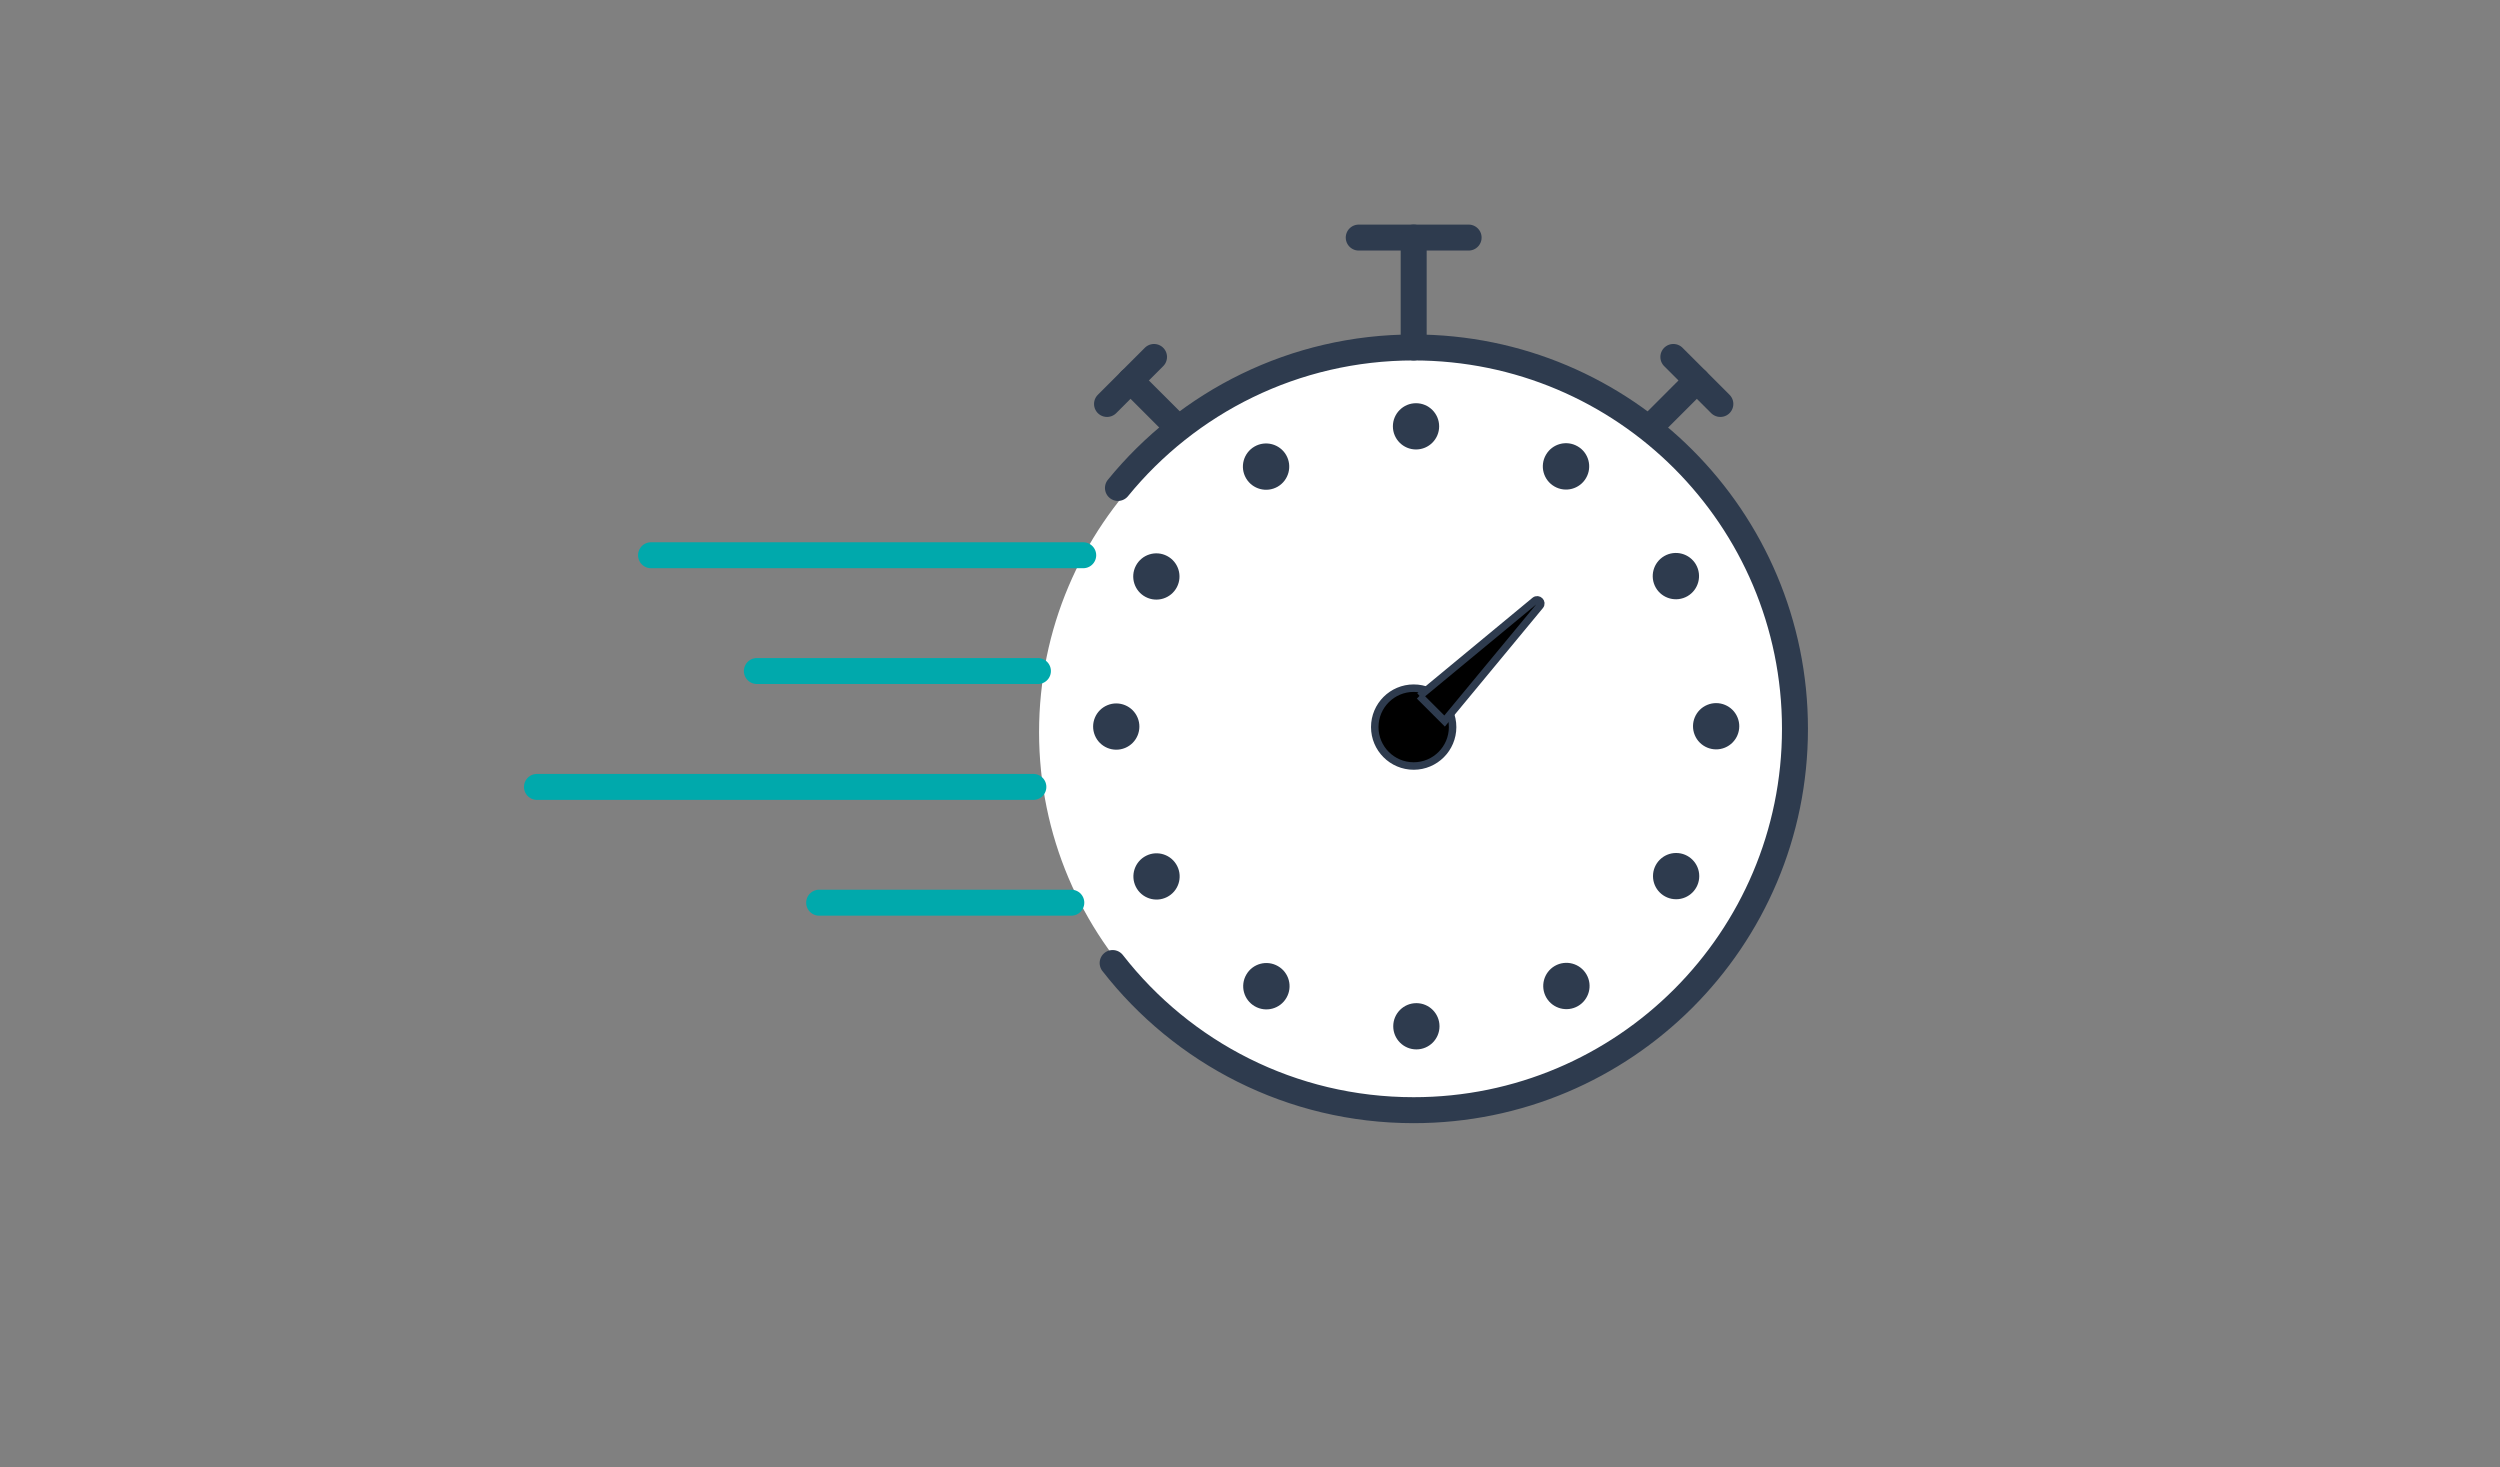 <svg width="334" height="196" viewBox="0 0 334 196" fill="none" xmlns="http://www.w3.org/2000/svg">
<rect x="0" y="0" width="334" height="196" fill="#808080" stroke="none"/>
<g clip-path="url(#clip0_65485_648451)">
<path d="M188.82 147.82C216.435 147.82 238.82 125.435 238.82 97.82C238.82 70.206 216.435 47.82 188.82 47.82C161.206 47.82 138.82 70.206 138.82 97.82C138.82 125.435 161.206 147.82 188.82 147.82Z" fill="white"/>
<path d="M189.21 102.22C186.35 102.22 184.02 99.89 184.02 97.03C184.02 94.17 186.35 91.84 189.21 91.84C192.07 91.84 194.4 94.17 194.4 97.03C194.4 99.89 192.07 102.22 189.21 102.22Z" fill="#00A9AC"/>
<path d="M189.998 92.899L205.338 80.209C205.788 79.839 206.398 80.439 206.018 80.889L193.328 96.229L189.988 92.889L189.998 92.899Z" fill="#00A9AC"/>
<path d="M189.18 60.049C190.886 60.049 192.27 58.666 192.27 56.959C192.27 55.253 190.886 53.869 189.18 53.869C187.473 53.869 186.09 55.253 186.09 56.959C186.09 58.666 187.473 60.049 189.18 60.049Z" fill="#2E3B4E"/>
<path d="M171.829 60.79C172.679 62.27 172.179 64.16 170.699 65.02C169.219 65.87 167.329 65.37 166.469 63.89C165.609 62.41 166.119 60.52 167.599 59.66C169.079 58.81 170.969 59.31 171.829 60.79Z" fill="#2E3B4E"/>
<path d="M157.229 78.449C158.019 76.937 157.434 75.07 155.922 74.279C154.409 73.488 152.543 74.073 151.752 75.586C150.961 77.098 151.546 78.965 153.059 79.756C154.571 80.546 156.438 79.961 157.229 78.449Z" fill="#2E3B4E"/>
<path d="M150.308 99.927C151.886 99.277 152.638 97.471 151.989 95.893C151.339 94.315 149.533 93.562 147.955 94.212C146.377 94.862 145.624 96.668 146.274 98.246C146.924 99.824 148.73 100.576 150.308 99.927Z" fill="#2E3B4E"/>
<path d="M155.9 119.852C157.425 119.086 158.039 117.228 157.273 115.704C156.506 114.179 154.649 113.564 153.124 114.331C151.599 115.097 150.985 116.955 151.751 118.48C152.518 120.004 154.375 120.619 155.9 119.852Z" fill="#2E3B4E"/>
<path d="M166.508 130.208C167.358 128.728 169.258 128.218 170.738 129.078C172.218 129.928 172.728 131.828 171.868 133.308C171.018 134.788 169.118 135.298 167.638 134.438C166.158 133.588 165.648 131.688 166.508 130.208Z" fill="#2E3B4E"/>
<path d="M189.227 140.2C190.933 140.2 192.317 138.816 192.317 137.11C192.317 135.403 190.933 134.02 189.227 134.02C187.52 134.02 186.137 135.403 186.137 137.11C186.137 138.816 187.52 140.2 189.227 140.2Z" fill="#2E3B4E"/>
<path d="M206.59 133.279C205.74 131.799 206.24 129.909 207.72 129.049C209.2 128.199 211.09 128.699 211.95 130.179C212.81 131.659 212.3 133.549 210.82 134.409C209.34 135.259 207.45 134.759 206.59 133.279Z" fill="#2E3B4E"/>
<path d="M223.93 120.139C225.636 120.139 227.02 118.756 227.02 117.049C227.02 115.342 225.636 113.959 223.93 113.959C222.223 113.959 220.84 115.342 220.84 117.049C220.84 118.756 222.223 120.139 223.93 120.139Z" fill="#2E3B4E"/>
<path d="M230.452 99.884C232.03 99.234 232.783 97.428 232.133 95.85C231.483 94.272 229.677 93.519 228.099 94.169C226.521 94.819 225.769 96.625 226.419 98.203C227.068 99.781 228.874 100.533 230.452 99.884Z" fill="#2E3B4E"/>
<path d="M225.448 79.649C223.968 80.499 222.078 79.999 221.218 78.519C220.368 77.039 220.868 75.149 222.348 74.289C223.828 73.439 225.718 73.939 226.578 75.419C227.428 76.899 226.928 78.789 225.448 79.649Z" fill="#2E3B4E"/>
<path d="M211.899 63.859C211.049 65.339 209.149 65.849 207.669 64.989C206.189 64.139 205.679 62.239 206.539 60.759C207.389 59.279 209.289 58.769 210.769 59.629C212.249 60.479 212.759 62.379 211.899 63.859Z" fill="#2E3B4E"/>
<path d="M188.868 102.339C185.998 102.339 183.668 100.009 183.668 97.139C183.668 94.269 185.998 91.939 188.868 91.939C191.738 91.939 194.068 94.269 194.068 97.139C194.068 100.009 191.738 102.339 188.868 102.339Z" fill="black" stroke="#2E3B4E" stroke-miterlimit="10"/>
<path d="M189.658 92.99L205.058 80.25C205.508 79.88 206.118 80.48 205.738 80.93L192.998 96.33L189.648 92.98L189.658 92.99Z" fill="black" stroke="#2E3B4E" stroke-miterlimit="10"/>
<path d="M196.207 31.74H181.527" stroke="#2E3B4E" stroke-width="3.47" stroke-linecap="round" stroke-linejoin="round"/>
<path d="M149.358 65.19C158.698 53.73 172.928 46.42 188.858 46.42C216.998 46.42 239.808 69.23 239.808 97.37C239.808 125.51 216.998 148.32 188.858 148.32C172.518 148.32 157.968 140.63 148.648 128.66" stroke="#2E3B4E" stroke-width="3.47" stroke-linecap="round" stroke-linejoin="round"/>
<path d="M188.867 31.74V46.42" stroke="#2E3B4E" stroke-width="3.47" stroke-linecap="round" stroke-linejoin="round"/>
<path d="M226.698 50.83L220.418 57.11" stroke="#2E3B4E" stroke-width="3.47" stroke-linecap="round" stroke-linejoin="round"/>
<path d="M229.839 53.969L223.559 47.69" stroke="#2E3B4E" stroke-width="3.47" stroke-linecap="round" stroke-linejoin="round"/>
<path d="M151.039 50.83L157.319 57.11" stroke="#2E3B4E" stroke-width="3.47" stroke-linecap="round" stroke-linejoin="round"/>
<path d="M147.898 53.969L154.178 47.69" stroke="#2E3B4E" stroke-width="3.47" stroke-linecap="round" stroke-linejoin="round"/>
<path d="M86.977 74.18H144.717" stroke="#00A9AC" stroke-width="3.47" stroke-linecap="round" stroke-linejoin="round"/>
<path d="M71.738 105.131H138.058" stroke="#00A9AC" stroke-width="3.47" stroke-linecap="round" stroke-linejoin="round"/>
<path d="M101.117 89.65H138.667" stroke="#00A9AC" stroke-width="3.47" stroke-linecap="round" stroke-linejoin="round"/>
<path d="M109.438 120.6H143.127" stroke="#00A9AC" stroke-width="3.47" stroke-linecap="round" stroke-linejoin="round"/>
</g>
<defs>
<clipPath id="clip0_65485_648451">
<rect width="171.55" height="120.06" fill="white" transform="translate(70 30)"/>
</clipPath>
</defs>
</svg>

